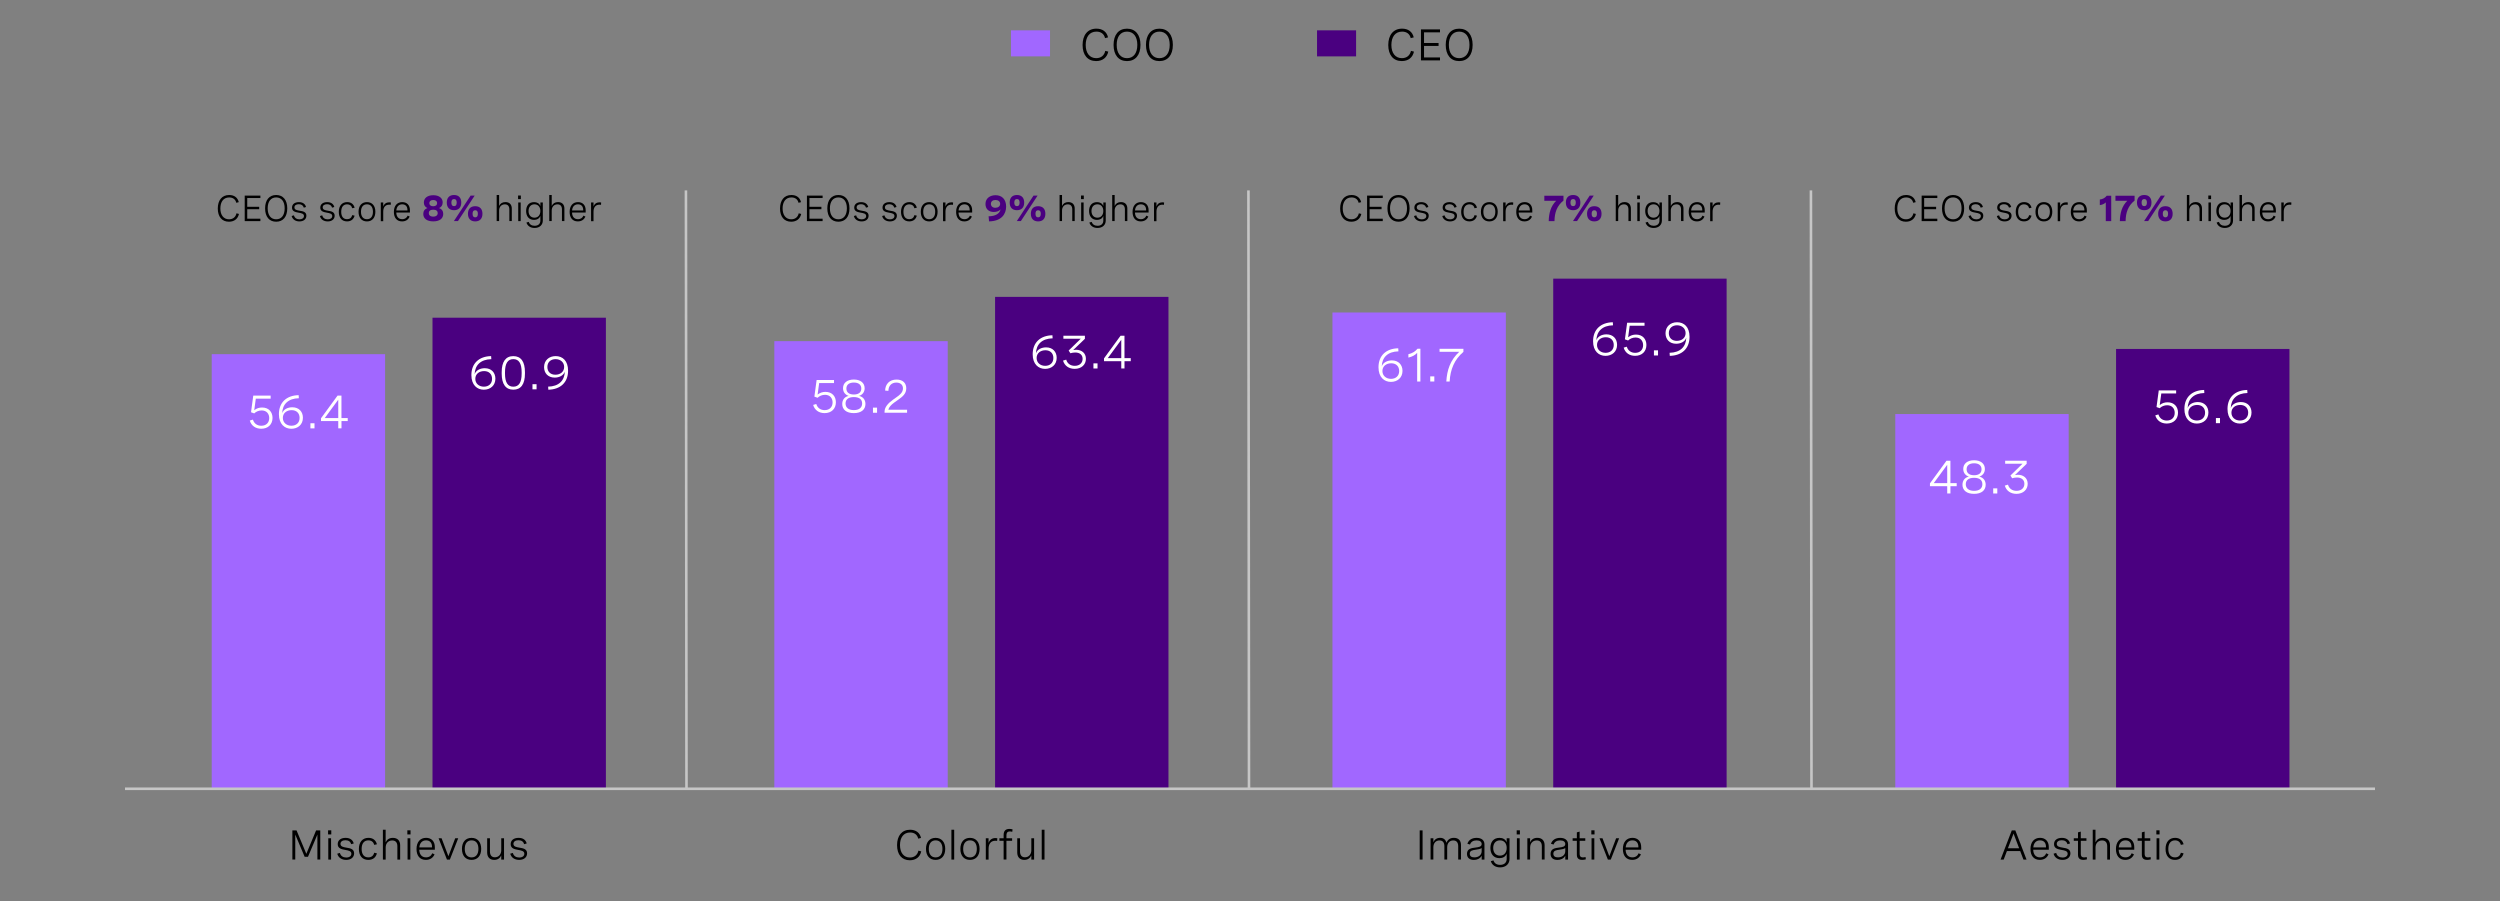 <?xml version="1.0" encoding="UTF-8"?>
<svg id="Capa_1" data-name="Capa 1" xmlns="http://www.w3.org/2000/svg" viewBox="0 0 960 346">
  <rect x="0" y="0" width="960" height="346" fill="#808080" stroke="none"/>
  <defs>
    <style>
      .cls-1, .cls-2 {
        fill: #a167ff;
      }

      .cls-3 {
        fill: #fff;
      }

      .cls-4, .cls-2 {
        fill-rule: evenodd;
      }

      .cls-4, .cls-5 {
        fill: #4a0080;
      }

      .cls-6 {
        fill: none;
        stroke: #c6c6c6;
        stroke-miterlimit: 10;
      }
    </style>
  </defs>
  <g>
    <g>
      <path d="m424.34,14.65c-.38-1.66-1.6-2.51-3.32-2.51-2.67,0-4.11,2.06-4.11,5.14s1.51,5.05,4.03,5.05c1.83,0,3.09-1,3.49-2.8l1.15.29c-.49,2.27-2.18,3.63-4.67,3.63-3.26,0-5.2-2.32-5.2-6.15s1.93-6.3,5.31-6.3c2.31,0,3.96,1.16,4.47,3.35l-1.15.29Z"/>
      <path d="m437.94,17.24c0,3.92-1.96,6.22-5.17,6.22s-5.16-2.31-5.16-6.22,1.95-6.23,5.16-6.23,5.17,2.31,5.17,6.23Zm-9.13,0c0,3.23,1.51,5.1,3.96,5.1s3.96-1.87,3.96-5.1-1.51-5.1-3.96-5.1-3.96,1.87-3.96,5.1Z"/>
      <path d="m450.38,17.24c0,3.92-1.96,6.22-5.17,6.22s-5.16-2.31-5.16-6.22,1.95-6.23,5.16-6.23,5.17,2.31,5.17,6.23Zm-9.13,0c0,3.23,1.51,5.1,3.96,5.1s3.96-1.87,3.96-5.1-1.51-5.1-3.96-5.1-3.96,1.87-3.96,5.1Z"/>
    </g>
    <g>
      <path d="m541.72,14.65c-.38-1.66-1.6-2.51-3.32-2.51-2.67,0-4.11,2.06-4.11,5.14s1.51,5.05,4.03,5.05c1.83,0,3.09-1,3.49-2.8l1.15.29c-.49,2.27-2.18,3.63-4.67,3.63-3.26,0-5.2-2.32-5.2-6.15s1.93-6.3,5.31-6.3c2.31,0,3.96,1.16,4.47,3.35l-1.15.29Z"/>
      <path d="m552.96,12.42h-6.13v4.09h5.58v1.13h-5.58v4.42h6.13v1.13h-7.31v-11.9h7.31v1.13Z"/>
      <path d="m565.49,17.24c0,3.92-1.96,6.22-5.17,6.22s-5.16-2.31-5.16-6.22,1.95-6.23,5.16-6.23,5.17,2.31,5.17,6.23Zm-9.13,0c0,3.23,1.51,5.1,3.96,5.1s3.96-1.87,3.96-5.1-1.51-5.1-3.96-5.1-3.96,1.87-3.96,5.1Z"/>
    </g>
    <polygon class="cls-4" points="505.74 11.65 520.74 11.65 520.74 21.65 505.74 21.65 505.74 11.65 505.74 11.65"/>
    <polygon class="cls-2" points="388.21 11.65 403.21 11.65 403.21 21.65 388.21 21.65 388.21 11.65 388.21 11.65"/>
  </g>
  <g>
    <path d="m121.38,318.87h1.6v11.2h-1.1v-9.6l-3.62,8.55h-1.27l-3.61-8.55v9.6h-1.11v-11.2h1.6l3.76,9,3.75-9Z"/>
    <path d="m127.21,318.84v1.58h-1.23v-1.58h1.23Zm-.08,3.05v8.19h-1.07v-8.19h1.07Z"/>
    <path d="m134.86,324.16c-.29-.98-1.02-1.51-2.21-1.51s-1.91.55-1.91,1.39c0,1.07,1.11,1.26,2.32,1.46,1.39.23,2.92.48,2.92,2.18,0,1.51-1.2,2.52-3.04,2.52-1.68,0-3.04-.84-3.43-2.38l1.01-.3c.3,1.23,1.28,1.77,2.44,1.77,1.22,0,1.96-.59,1.96-1.45,0-1.06-1.13-1.25-2.34-1.47-1.39-.25-2.9-.53-2.9-2.22,0-1.52,1.21-2.41,3.02-2.41s2.81.88,3.13,2.14l-.96.29Z"/>
    <path d="m143.69,324.43c-.28-1.11-1.06-1.73-2.24-1.73-1.55,0-2.58,1.07-2.58,3.28,0,2.07.9,3.25,2.55,3.25,1.21,0,1.98-.62,2.27-1.78l1.04.23c-.38,1.52-1.48,2.52-3.3,2.52-2.29,0-3.62-1.59-3.62-4.22s1.41-4.25,3.66-4.25c1.81,0,2.89.99,3.27,2.47l-1.04.23Z"/>
    <path d="m147.02,318.62h1.07v4.83c.49-1.08,1.39-1.71,2.77-1.71,1.82,0,2.8,1.1,2.8,2.84v5.5h-1.07v-5.11c0-1.41-.65-2.23-1.97-2.23-1.59,0-2.52,1.18-2.52,2.7v4.64h-1.07v-11.46Z"/>
    <path d="m157.65,318.84v1.58h-1.23v-1.58h1.23Zm-.08,3.05v8.19h-1.07v-8.19h1.07Z"/>
    <path d="m166.98,326.3h-5.98c.04,1.71.88,2.93,2.59,2.93,1.27,0,2.03-.66,2.4-1.57l.88.42c-.55,1.23-1.62,2.12-3.34,2.12-2.38,0-3.59-1.7-3.59-4.17,0-2.64,1.39-4.3,3.68-4.3,2.02,0,3.36,1.3,3.36,3.59v.98Zm-5.96-.91h4.88v-.16c0-1.71-.91-2.53-2.3-2.53-1.59,0-2.45,1.14-2.57,2.69Z"/>
    <path d="m174.8,321.89h1.16l-3.21,8.19h-1.12l-3.21-8.19h1.15l2.62,6.91,2.61-6.91Z"/>
    <path d="m184.78,325.97c0,2.64-1.42,4.23-3.7,4.23s-3.69-1.59-3.69-4.23,1.41-4.23,3.69-4.23,3.7,1.6,3.7,4.23Zm-6.31,0c0,2.1.98,3.27,2.62,3.27s2.62-1.16,2.62-3.27-.98-3.27-2.62-3.27-2.62,1.17-2.62,3.27Z"/>
    <path d="m193.55,330.08h-1.07v-1.59c-.49,1.08-1.39,1.71-2.7,1.71-1.72,0-2.71-1.09-2.71-2.84v-5.47h1.07v5.07c0,1.42.65,2.24,1.89,2.24,1.51,0,2.45-1.18,2.45-2.7v-4.61h1.07v8.19Z"/>
    <path d="m201.28,324.16c-.29-.98-1.02-1.51-2.21-1.51s-1.91.55-1.91,1.39c0,1.07,1.11,1.26,2.32,1.46,1.39.23,2.92.48,2.92,2.18,0,1.51-1.2,2.52-3.04,2.52-1.68,0-3.04-.84-3.43-2.38l1.01-.3c.3,1.23,1.28,1.77,2.44,1.77,1.22,0,1.96-.59,1.96-1.45,0-1.06-1.13-1.25-2.34-1.47-1.39-.25-2.9-.53-2.9-2.22,0-1.52,1.21-2.41,3.02-2.41s2.81.88,3.13,2.14l-.96.29Z"/>
  </g>
  <g>
    <path class="cls-1" d="m81.3,136h66.58v166.92h-66.58v-166.92h0Z"/>
    <path class="cls-5" d="m166.08,122h66.58v180.92h-66.58V122h0Z"/>
    <g>
      <path class="cls-3" d="m103.93,151.92v1.17h-5.7l-.6,4.43c.92-.75,1.97-1.04,3.02-1.04,2.56,0,4,1.73,4,4,0,2.46-1.69,4.16-4.34,4.16-2.17,0-3.83-1.17-4.39-3.15l1.2-.36c.44,1.49,1.63,2.36,3.22,2.36,1.89,0,3.04-1.21,3.04-2.95,0-1.6-.99-2.93-2.9-2.93-1.11,0-2.18.45-2.86,1.14l-1.23-.44.86-6.39h6.66Z"/>
      <path class="cls-3" d="m114.76,152.92c-4.07.09-6.29,2.27-6.41,5.78.51-1.56,2.2-2.31,3.89-2.31,2.57,0,4.08,1.72,4.08,4.03,0,2.61-1.93,4.23-4.46,4.23s-4.76-1.77-4.76-5.61c0-4.58,3.01-7.21,7.58-7.3l.08,1.19Zm.28,7.55c0-1.79-1.17-2.97-3.05-2.97s-3.38,1.1-3.38,2.98c0,1.78,1.4,3,3.29,3,1.8,0,3.14-1.09,3.14-3.01Z"/>
      <path class="cls-3" d="m120.77,162.53v1.97h-1.57v-1.97h1.57Z"/>
      <path class="cls-3" d="m131.13,160.53h2.4v1.17h-2.4v2.79h-1.24v-2.79h-6.63v-1.08l6.36-8.71h1.5v8.61Zm-1.24,0v-7.05l-5.18,7.05h5.18Z"/>
    </g>
    <g>
      <path class="cls-3" d="m188.67,137.92c-4.07.09-6.29,2.27-6.41,5.78.51-1.56,2.2-2.31,3.89-2.31,2.57,0,4.08,1.72,4.08,4.03,0,2.61-1.93,4.23-4.46,4.23s-4.76-1.77-4.76-5.61c0-4.58,3.01-7.21,7.58-7.3l.08,1.19Zm.28,7.55c0-1.79-1.17-2.97-3.05-2.97s-3.38,1.1-3.38,2.98c0,1.78,1.4,3,3.29,3,1.8,0,3.14-1.09,3.14-3.01Z"/>
      <path class="cls-3" d="m201.58,142.93v.53c0,4.05-1.53,6.18-4.46,6.18s-4.47-2.13-4.47-6.18v-.53c0-4.05,1.53-6.18,4.47-6.18s4.46,2.13,4.46,6.18Zm-7.66,0v.53c0,3.37,1.05,5.03,3.2,5.03s3.19-1.66,3.19-5.03v-.53c0-3.37-1.05-5.03-3.19-5.03s-3.2,1.66-3.2,5.03Z"/>
      <path class="cls-3" d="m206.04,147.53v1.97h-1.57v-1.97h1.57Z"/>
      <path class="cls-3" d="m210.48,148.47c4.07-.09,6.29-2.27,6.41-5.78-.51,1.56-2.2,2.31-3.89,2.31-2.57,0-4.08-1.72-4.08-4.03,0-2.61,1.93-4.23,4.45-4.23,2.68,0,4.77,1.81,4.77,5.61,0,4.58-3.02,7.21-7.58,7.3l-.08-1.19Zm-.29-7.55c0,1.79,1.18,2.97,3.06,2.97s3.38-1.1,3.38-2.98c0-1.77-1.39-3-3.29-3-1.8,0-3.15,1.09-3.15,3.01Z"/>
    </g>
  </g>
  <g>
    <path d="m352.59,322.04c-.36-1.56-1.51-2.36-3.12-2.36-2.52,0-3.87,1.94-3.87,4.84s1.42,4.76,3.79,4.76c1.73,0,2.91-.95,3.28-2.63l1.09.27c-.46,2.14-2.05,3.42-4.39,3.42-3.07,0-4.9-2.19-4.9-5.79s1.82-5.93,5-5.93c2.17,0,3.73,1.09,4.21,3.15l-1.09.27Z"/>
    <path d="m362.97,325.97c0,2.64-1.42,4.23-3.7,4.23s-3.69-1.59-3.69-4.23,1.41-4.23,3.69-4.23,3.7,1.6,3.7,4.23Zm-6.31,0c0,2.1.98,3.27,2.62,3.27s2.62-1.16,2.62-3.27-.98-3.27-2.62-3.27-2.62,1.17-2.62,3.27Z"/>
    <path d="m365.34,318.62h1.07v11.46h-1.07v-11.46Z"/>
    <path d="m376.17,325.97c0,2.64-1.42,4.23-3.7,4.23s-3.69-1.59-3.69-4.23,1.41-4.23,3.69-4.23,3.7,1.6,3.7,4.23Zm-6.31,0c0,2.1.98,3.27,2.62,3.27s2.62-1.16,2.62-3.27-.98-3.27-2.62-3.27-2.62,1.17-2.62,3.27Z"/>
    <path d="m378.54,321.89h1.07v1.81c.43-1.34,1.45-1.89,2.66-1.89.23,0,.46.02.7.07l-.06,1.02c-.24-.03-.46-.05-.7-.05-1.66,0-2.59,1.12-2.59,3.07v4.16h-1.07v-8.19Z"/>
    <path d="m385.39,330.08v-7.2h-1.62v-.98h1.62v-1.23c0-1.69.82-2.37,2.26-2.37.41,0,.79.06,1.18.19l-.13.94c-.3-.1-.59-.16-.89-.16-1.12,0-1.34.73-1.34,1.53v1.09h2.18v.98h-2.18v7.2h-1.07Z"/>
    <path d="m397.1,330.08h-1.07v-1.59c-.49,1.08-1.39,1.71-2.7,1.71-1.72,0-2.71-1.09-2.71-2.84v-5.47h1.07v5.07c0,1.42.65,2.24,1.89,2.24,1.51,0,2.45-1.18,2.45-2.7v-4.61h1.07v8.19Z"/>
    <path d="m400.02,318.62h1.07v11.46h-1.07v-11.46Z"/>
  </g>
  <g>
    <path d="m545.16,318.87h1.11v11.2h-1.11v-11.2Z"/>
    <path d="m549.35,321.89h1.07v1.52c.46-1.08,1.34-1.68,2.6-1.68s2.12.66,2.41,1.92c.47-1.21,1.4-1.92,2.86-1.92,1.77,0,2.73,1.04,2.73,2.78v5.56h-1.07v-5.09c0-1.47-.66-2.25-1.9-2.25-1.46,0-2.33,1.09-2.33,2.63v4.71h-1.08v-5.09c0-1.46-.62-2.25-1.88-2.25-1.47,0-2.35,1.09-2.35,2.63v4.71h-1.07v-8.19Z"/>
    <path d="m570.03,324.22v5.86h-1.06v-1.49c-.68,1.21-1.85,1.62-3.02,1.62-1.69,0-2.63-.88-2.63-2.34,0-2.02,1.8-2.23,3.33-2.42,1.3-.17,2.31-.33,2.31-1.35,0-.83-.66-1.39-1.97-1.39s-2.16.58-2.5,1.59l-1.02-.3c.46-1.39,1.68-2.26,3.54-2.26s3.02.9,3.02,2.48Zm-1.07,2.64v-1.2c-.54.37-1.4.51-2.26.63-1.21.17-2.31.31-2.31,1.54,0,.98.69,1.4,1.77,1.4,1.56,0,2.8-.88,2.8-2.38Z"/>
    <path d="m579.66,321.89v7.92c0,1.94-1.42,3.27-3.62,3.27-1.88,0-3.16-.98-3.57-2.39l1.02-.29c.32,1.08,1.21,1.71,2.55,1.71,1.59,0,2.53-.88,2.53-2.27v-2.06c-.5,1.25-1.52,1.75-2.78,1.75-2.3,0-3.48-1.66-3.48-3.91s1.16-3.88,3.48-3.88c1.22,0,2.25.45,2.77,1.72v-1.56h1.08Zm-6.27,3.73c0,1.77.98,2.94,2.59,2.94s2.59-1.17,2.59-2.94-.98-2.92-2.59-2.92-2.59,1.17-2.59,2.92Z"/>
    <path d="m583.64,318.84v1.58h-1.23v-1.58h1.23Zm-.08,3.05v8.19h-1.07v-8.19h1.07Z"/>
    <path d="m586.49,321.89h1.07v1.55c.49-1.08,1.39-1.71,2.77-1.71,1.82,0,2.8,1.1,2.8,2.84v5.5h-1.07v-5.11c0-1.41-.65-2.23-1.97-2.23-1.59,0-2.52,1.18-2.52,2.7v4.64h-1.07v-8.19Z"/>
    <path d="m602.13,324.22v5.86h-1.06v-1.49c-.68,1.21-1.85,1.62-3.02,1.62-1.69,0-2.63-.88-2.63-2.34,0-2.02,1.8-2.23,3.33-2.42,1.3-.17,2.31-.33,2.31-1.35,0-.83-.66-1.39-1.97-1.39s-2.16.58-2.5,1.59l-1.02-.3c.46-1.39,1.68-2.26,3.54-2.26s3.02.9,3.02,2.48Zm-1.07,2.64v-1.2c-.54.37-1.4.51-2.26.63-1.21.17-2.31.31-2.31,1.54,0,.98.69,1.4,1.77,1.4,1.56,0,2.8-.88,2.8-2.38Z"/>
    <path d="m608.75,321.89v.98h-2.16v5.03c0,.7.2,1.34,1.27,1.34.3,0,.64-.05.99-.15l.11.9c-.48.13-.98.21-1.44.21-2.01,0-2.01-1.51-2.01-2.07v-5.26h-1.62v-.98h1.62v-2.27l1.07-.28v2.55h2.16Z"/>
    <path d="m612.3,318.84v1.58h-1.23v-1.58h1.23Zm-.08,3.05v8.19h-1.07v-8.19h1.07Z"/>
    <path d="m620.59,321.89h1.16l-3.21,8.19h-1.12l-3.21-8.19h1.15l2.62,6.91,2.61-6.91Z"/>
    <path d="m630.22,326.3h-5.98c.04,1.71.88,2.93,2.59,2.93,1.27,0,2.03-.66,2.4-1.57l.88.42c-.55,1.23-1.62,2.12-3.34,2.12-2.38,0-3.59-1.7-3.59-4.17,0-2.64,1.39-4.3,3.68-4.3,2.02,0,3.36,1.3,3.36,3.59v.98Zm-5.96-.91h4.88v-.16c0-1.71-.91-2.53-2.3-2.53-1.59,0-2.45,1.14-2.57,2.69Z"/>
  </g>
  <g>
    <path d="m768.22,330.08l4.3-11.2h1.37l4.3,11.2h-1.19l-1.25-3.28h-5.09l-1.25,3.28h-1.19Zm2.83-4.34h4.3l-2.15-5.66-2.16,5.66Z"/>
    <path d="m786.74,326.3h-5.98c.04,1.71.88,2.93,2.59,2.93,1.27,0,2.03-.66,2.4-1.57l.88.42c-.55,1.23-1.62,2.12-3.34,2.12-2.38,0-3.59-1.7-3.59-4.17,0-2.64,1.39-4.3,3.68-4.3,2.02,0,3.36,1.3,3.36,3.59v.98Zm-5.96-.91h4.88v-.16c0-1.71-.91-2.53-2.3-2.53-1.59,0-2.45,1.14-2.57,2.69Z"/>
    <path d="m793.92,324.16c-.29-.98-1.02-1.51-2.21-1.51s-1.91.55-1.91,1.39c0,1.07,1.11,1.26,2.32,1.46,1.39.23,2.92.48,2.92,2.18,0,1.51-1.2,2.52-3.04,2.52-1.68,0-3.04-.84-3.43-2.38l1.01-.3c.3,1.23,1.28,1.77,2.44,1.77,1.22,0,1.96-.59,1.96-1.45,0-1.06-1.13-1.25-2.34-1.47-1.39-.25-2.9-.53-2.9-2.22,0-1.52,1.21-2.41,3.02-2.41s2.81.88,3.13,2.14l-.96.29Z"/>
    <path d="m801.19,321.89v.98h-2.16v5.03c0,.7.2,1.34,1.27,1.34.3,0,.64-.05.99-.15l.11.9c-.48.13-.98.21-1.44.21-2.01,0-2.01-1.51-2.01-2.07v-5.26h-1.62v-.98h1.62v-2.27l1.07-.28v2.55h2.16Z"/>
    <path d="m803.6,318.62h1.07v4.83c.49-1.08,1.39-1.71,2.77-1.71,1.82,0,2.8,1.1,2.8,2.84v5.5h-1.07v-5.11c0-1.41-.65-2.23-1.97-2.23-1.59,0-2.52,1.18-2.52,2.7v4.64h-1.07v-11.46Z"/>
    <path d="m819.56,326.3h-5.98c.04,1.71.88,2.93,2.59,2.93,1.27,0,2.03-.66,2.4-1.57l.88.42c-.55,1.23-1.62,2.12-3.34,2.12-2.38,0-3.59-1.7-3.59-4.17,0-2.64,1.39-4.3,3.68-4.3,2.02,0,3.36,1.3,3.36,3.59v.98Zm-5.96-.91h4.88v-.16c0-1.71-.91-2.53-2.3-2.53-1.59,0-2.45,1.14-2.57,2.69Z"/>
    <path d="m825.71,321.89v.98h-2.16v5.03c0,.7.2,1.34,1.27,1.34.3,0,.64-.05.99-.15l.11.9c-.48.13-.98.21-1.44.21-2.01,0-2.01-1.51-2.01-2.07v-5.26h-1.62v-.98h1.62v-2.27l1.07-.28v2.55h2.16Z"/>
    <path d="m829.27,318.84v1.58h-1.23v-1.58h1.23Zm-.08,3.05v8.19h-1.07v-8.19h1.07Z"/>
    <path d="m837.45,324.43c-.28-1.11-1.06-1.73-2.24-1.73-1.55,0-2.58,1.07-2.58,3.28,0,2.07.9,3.25,2.55,3.25,1.21,0,1.98-.62,2.27-1.78l1.04.23c-.38,1.52-1.48,2.52-3.3,2.52-2.29,0-3.62-1.59-3.62-4.22s1.41-4.25,3.66-4.25c1.81,0,2.89.99,3.27,2.47l-1.04.23Z"/>
  </g>
  <g>
    <path class="cls-1" d="m297.34,131h66.58v171.92h-66.58v-171.92h0Z"/>
    <path class="cls-5" d="m382.11,114h66.58v188.92h-66.58V114h0Z"/>
    <g>
      <path class="cls-3" d="m320.26,145.92v1.17h-5.7l-.6,4.43c.93-.75,1.98-1.04,3.02-1.04,2.56,0,4,1.73,4,4,0,2.46-1.69,4.16-4.34,4.16-2.17,0-3.83-1.17-4.39-3.15l1.2-.36c.44,1.49,1.63,2.36,3.22,2.36,1.89,0,3.04-1.21,3.04-2.95,0-1.6-.99-2.93-2.9-2.93-1.11,0-2.18.45-2.86,1.14l-1.23-.44.86-6.39h6.66Z"/>
      <path class="cls-3" d="m332.03,149.06c0,1.31-.67,2.47-2.14,2.97,1.7.37,2.44,1.67,2.44,3.11,0,2.12-1.58,3.5-4.45,3.5s-4.46-1.36-4.46-3.49c0-1.45.74-2.75,2.44-3.12-1.47-.5-2.14-1.66-2.14-2.96,0-2.01,1.57-3.33,4.15-3.33s4.15,1.32,4.15,3.32Zm-7.34,5.88c0,1.59,1.17,2.54,3.19,2.54s3.18-.95,3.18-2.54-1.1-2.46-3.18-2.46-3.19.89-3.19,2.46Zm.32-5.74c0,1.44,1.01,2.29,2.87,2.29s2.86-.85,2.86-2.29-1.04-2.3-2.86-2.3-2.87.85-2.87,2.3Z"/>
      <path class="cls-3" d="m336.79,156.53v1.97h-1.57v-1.97h1.57Z"/>
      <path class="cls-3" d="m348.32,158.5h-8.65v-.44c0-1.59,1.25-3.15,3.1-4.47l1.64-1.17c.96-.68,2.33-1.67,2.33-3.27,0-1.33-.94-2.24-2.54-2.24-1.81,0-3.01,1.17-3.06,3.18l-1.25-.11c.06-2.46,1.63-4.23,4.4-4.23,2.45,0,3.72,1.4,3.72,3.36,0,2.14-1.51,3.24-2.9,4.24l-1.78,1.27c-1.14.82-1.99,1.78-2.21,2.71h7.2v1.17Z"/>
    </g>
    <g>
      <path class="cls-3" d="m404.21,129.92c-4.07.09-6.29,2.27-6.41,5.78.51-1.56,2.2-2.31,3.89-2.31,2.57,0,4.08,1.72,4.08,4.03,0,2.61-1.93,4.23-4.46,4.23s-4.76-1.77-4.76-5.61c0-4.58,3.01-7.21,7.58-7.3l.08,1.19Zm.28,7.55c0-1.79-1.17-2.97-3.05-2.97s-3.38,1.1-3.38,2.98c0,1.78,1.4,3,3.29,3,1.8,0,3.14-1.09,3.14-3.01Z"/>
      <path class="cls-3" d="m408.34,128.92h8.26v1.18l-4.49,4.31c.36-.06.72-.1,1.09-.1,2.16,0,3.79,1.28,3.79,3.48s-1.69,3.85-4.31,3.85c-2.23,0-3.91-1.18-4.48-3.17l1.23-.37c.38,1.45,1.59,2.38,3.27,2.38,1.8,0,3.02-1.07,3.02-2.68,0-1.51-1.08-2.44-2.83-2.44-.67,0-1.37.13-1.86.29l-.67-1.04,4.64-4.53h-6.66v-1.17Z"/>
      <path class="cls-3" d="m421.45,139.53v1.97h-1.57v-1.97h1.57Z"/>
      <path class="cls-3" d="m431.81,137.53h2.4v1.17h-2.4v2.79h-1.24v-2.79h-6.63v-1.08l6.36-8.71h1.5v8.61Zm-1.24,0v-7.05l-5.18,7.05h5.18Z"/>
    </g>
  </g>
  <g>
    <path class="cls-1" d="m511.66,120h66.58v182.92h-66.58V120h0Z"/>
    <path class="cls-5" d="m596.44,107h66.58v195.92h-66.58V107h0Z"/>
    <g>
      <path class="cls-3" d="m537,134.92c-4.07.09-6.29,2.27-6.41,5.78.51-1.56,2.2-2.31,3.89-2.31,2.57,0,4.08,1.72,4.08,4.03,0,2.61-1.93,4.23-4.46,4.23s-4.76-1.77-4.76-5.61c0-4.58,3.01-7.21,7.58-7.3l.08,1.19Zm.28,7.55c0-1.79-1.17-2.97-3.05-2.97s-3.38,1.1-3.38,2.98c0,1.78,1.4,3,3.29,3,1.8,0,3.14-1.09,3.14-3.01Z"/>
      <path class="cls-3" d="m545.43,133.92v12.58h-1.24v-11c-.8.89-1.93,1.49-3.37,1.81v-1.3c1.43-.31,2.61-1.02,3.5-2.09h1.1Z"/>
      <path class="cls-3" d="m550.78,144.53v1.97h-1.57v-1.97h1.57Z"/>
      <path class="cls-3" d="m552.8,133.93h9.15v1.19c-3.45,2.94-5.04,6.73-5.28,11.38h-1.28c.24-4.37,1.52-8.24,4.95-11.4h-7.55v-1.17Z"/>
    </g>
    <g>
      <path class="cls-3" d="m619.4,124.92c-4.07.09-6.29,2.27-6.41,5.78.51-1.56,2.2-2.31,3.89-2.31,2.57,0,4.08,1.72,4.08,4.03,0,2.61-1.93,4.23-4.46,4.23s-4.76-1.77-4.76-5.61c0-4.58,3.01-7.21,7.58-7.3l.08,1.19Zm.28,7.55c0-1.79-1.17-2.97-3.05-2.97s-3.38,1.1-3.38,2.98c0,1.78,1.4,3,3.29,3,1.8,0,3.14-1.09,3.14-3.01Z"/>
      <path class="cls-3" d="m631.5,123.92v1.17h-5.7l-.6,4.43c.93-.75,1.98-1.04,3.02-1.04,2.56,0,4,1.73,4,4,0,2.46-1.69,4.16-4.34,4.16-2.17,0-3.83-1.17-4.39-3.15l1.2-.36c.44,1.49,1.63,2.36,3.22,2.36,1.89,0,3.04-1.21,3.04-2.95,0-1.6-.99-2.93-2.9-2.93-1.11,0-2.18.45-2.86,1.14l-1.23-.44.86-6.39h6.66Z"/>
      <path class="cls-3" d="m636.68,134.53v1.97h-1.57v-1.97h1.57Z"/>
      <path class="cls-3" d="m641.12,135.47c4.07-.09,6.29-2.27,6.41-5.78-.51,1.56-2.2,2.31-3.89,2.31-2.57,0-4.08-1.72-4.08-4.03,0-2.61,1.93-4.23,4.45-4.23,2.68,0,4.77,1.81,4.77,5.61,0,4.58-3.02,7.21-7.58,7.3l-.08-1.19Zm-.29-7.55c0,1.79,1.18,2.97,3.06,2.97s3.38-1.1,3.38-2.98c0-1.77-1.39-3-3.29-3-1.8,0-3.15,1.09-3.15,3.01Z"/>
    </g>
  </g>
  <g>
    <path class="cls-1" d="m727.79,159h66.58v143.92h-66.58v-143.92h0Z"/>
    <path class="cls-5" d="m812.57,134h66.58v168.92h-66.58v-168.92h0Z"/>
    <g>
      <path class="cls-3" d="m748.97,185.53h2.4v1.17h-2.4v2.79h-1.24v-2.79h-6.63v-1.08l6.36-8.71h1.5v8.61Zm-1.24,0v-7.05l-5.18,7.05h5.18Z"/>
      <path class="cls-3" d="m762.2,180.06c0,1.31-.67,2.47-2.14,2.97,1.7.37,2.44,1.67,2.44,3.11,0,2.12-1.58,3.5-4.45,3.5s-4.46-1.36-4.46-3.49c0-1.45.74-2.75,2.44-3.12-1.47-.5-2.14-1.66-2.14-2.96,0-2.01,1.57-3.33,4.15-3.33s4.15,1.32,4.15,3.32Zm-7.34,5.88c0,1.59,1.17,2.54,3.19,2.54s3.18-.95,3.18-2.54-1.1-2.46-3.18-2.46-3.19.89-3.19,2.46Zm.32-5.74c0,1.44,1.01,2.29,2.87,2.29s2.86-.85,2.86-2.29-1.04-2.3-2.86-2.3-2.87.85-2.87,2.3Z"/>
      <path class="cls-3" d="m766.96,187.53v1.97h-1.57v-1.97h1.57Z"/>
      <path class="cls-3" d="m769.98,176.92h8.26v1.18l-4.49,4.31c.36-.06.72-.1,1.09-.1,2.16,0,3.79,1.28,3.79,3.48s-1.69,3.85-4.31,3.85c-2.23,0-3.91-1.18-4.48-3.17l1.23-.37c.38,1.45,1.59,2.38,3.27,2.38,1.8,0,3.02-1.07,3.02-2.68,0-1.51-1.08-2.44-2.83-2.44-.67,0-1.37.13-1.86.29l-.67-1.04,4.64-4.53h-6.66v-1.17Z"/>
    </g>
    <g>
      <path class="cls-3" d="m835.64,149.92v1.17h-5.7l-.6,4.43c.93-.75,1.98-1.04,3.02-1.04,2.56,0,4,1.73,4,4,0,2.46-1.69,4.16-4.34,4.16-2.17,0-3.83-1.17-4.39-3.15l1.2-.36c.44,1.49,1.63,2.36,3.22,2.36,1.89,0,3.04-1.21,3.04-2.95,0-1.6-.99-2.93-2.9-2.93-1.11,0-2.18.45-2.86,1.14l-1.23-.44.86-6.39h6.66Z"/>
      <path class="cls-3" d="m846.47,150.92c-4.07.09-6.29,2.27-6.41,5.78.51-1.56,2.2-2.31,3.89-2.31,2.57,0,4.08,1.72,4.08,4.03,0,2.61-1.93,4.23-4.46,4.23s-4.76-1.77-4.76-5.61c0-4.58,3.01-7.21,7.58-7.3l.08,1.19Zm.28,7.55c0-1.79-1.17-2.97-3.05-2.97s-3.38,1.1-3.38,2.98c0,1.78,1.4,3,3.29,3,1.8,0,3.14-1.09,3.14-3.01Z"/>
      <path class="cls-3" d="m852.48,160.53v1.97h-1.57v-1.97h1.57Z"/>
      <path class="cls-3" d="m863.02,150.92c-4.07.09-6.29,2.27-6.41,5.78.51-1.56,2.2-2.31,3.89-2.31,2.57,0,4.08,1.72,4.08,4.03,0,2.61-1.93,4.23-4.46,4.23s-4.76-1.77-4.76-5.61c0-4.58,3.01-7.21,7.58-7.3l.08,1.19Zm.28,7.55c0-1.79-1.17-2.97-3.05-2.97s-3.38,1.1-3.38,2.98c0,1.78,1.4,3,3.29,3,1.8,0,3.14-1.09,3.14-3.01Z"/>
    </g>
  </g>
  <g>
    <path d="m90.73,77.88c-.31-1.37-1.32-2.06-2.73-2.06-2.2,0-3.38,1.7-3.38,4.23s1.24,4.16,3.32,4.16c1.51,0,2.54-.83,2.87-2.3l.95.24c-.4,1.87-1.8,2.99-3.84,2.99-2.69,0-4.29-1.91-4.29-5.07s1.59-5.19,4.38-5.19c1.9,0,3.26.96,3.68,2.75l-.95.24Z"/>
    <path d="m99.99,76.04h-5.05v3.37h4.59v.93h-4.59v3.64h5.05v.93h-6.02v-9.8h6.02v.93Z"/>
    <path d="m110.31,80.01c0,3.23-1.61,5.13-4.26,5.13s-4.25-1.9-4.25-5.13,1.61-5.13,4.25-5.13,4.26,1.9,4.26,5.13Zm-7.52,0c0,2.66,1.24,4.2,3.26,4.2s3.26-1.54,3.26-4.2-1.24-4.2-3.26-4.2-3.26,1.54-3.26,4.2Z"/>
    <path d="m116.66,79.74c-.25-.85-.89-1.32-1.93-1.32s-1.67.48-1.67,1.22c0,.94.97,1.1,2.03,1.28,1.22.2,2.56.42,2.56,1.91,0,1.32-1.05,2.2-2.66,2.2-1.47,0-2.66-.74-3-2.08l.88-.26c.27,1.07,1.12,1.54,2.13,1.54,1.07,0,1.72-.52,1.72-1.27,0-.93-.99-1.09-2.05-1.29-1.22-.22-2.54-.46-2.54-1.94,0-1.33,1.06-2.11,2.64-2.11s2.46.77,2.74,1.87l-.84.25Z"/>
    <path d="m127.52,79.74c-.25-.85-.89-1.32-1.93-1.32s-1.67.48-1.67,1.22c0,.94.97,1.1,2.03,1.28,1.22.2,2.56.42,2.56,1.91,0,1.32-1.05,2.2-2.66,2.2-1.47,0-2.66-.74-3-2.08l.88-.26c.27,1.07,1.12,1.54,2.13,1.54,1.07,0,1.72-.52,1.72-1.27,0-.93-.99-1.09-2.05-1.29-1.22-.22-2.54-.46-2.54-1.94,0-1.33,1.06-2.11,2.64-2.11s2.46.77,2.74,1.87l-.84.25Z"/>
    <path d="m135.25,79.97c-.25-.97-.93-1.51-1.96-1.51-1.35,0-2.26.94-2.26,2.87,0,1.81.79,2.84,2.24,2.84,1.06,0,1.74-.55,1.98-1.56l.91.2c-.33,1.33-1.3,2.21-2.89,2.21-2,0-3.17-1.39-3.17-3.69s1.24-3.72,3.21-3.72c1.59,0,2.53.87,2.86,2.16l-.91.2Z"/>
    <path d="m144.14,81.32c0,2.31-1.24,3.71-3.23,3.71s-3.23-1.39-3.23-3.71,1.24-3.71,3.23-3.71,3.23,1.4,3.23,3.71Zm-5.52,0c0,1.84.86,2.86,2.29,2.86s2.3-1.02,2.3-2.86-.86-2.86-2.3-2.86-2.29,1.03-2.29,2.86Z"/>
    <path d="m146.22,77.75h.94v1.59c.38-1.17,1.27-1.65,2.32-1.65.2,0,.4.02.61.06l-.05.9c-.21-.03-.4-.05-.61-.05-1.46,0-2.27.98-2.27,2.69v3.64h-.94v-7.16Z"/>
    <path d="m157.41,81.61h-5.23c.03,1.5.77,2.56,2.27,2.56,1.11,0,1.78-.58,2.1-1.37l.77.37c-.48,1.08-1.42,1.85-2.93,1.85-2.08,0-3.14-1.48-3.14-3.65,0-2.31,1.22-3.76,3.22-3.76,1.76,0,2.94,1.13,2.94,3.14v.86Zm-5.22-.8h4.27v-.14c0-1.5-.8-2.21-2.02-2.21-1.39,0-2.14,1-2.25,2.35Z"/>
    <path class="cls-5" d="m169.98,77.77c0,.93-.42,1.74-1.39,2.14,1.13.35,1.61,1.22,1.61,2.24,0,1.77-1.4,2.86-3.83,2.86s-3.83-1.09-3.83-2.86c0-1.03.48-1.89,1.61-2.24-.97-.4-1.39-1.21-1.39-2.14,0-1.7,1.37-2.81,3.62-2.81s3.62,1.11,3.62,2.81Zm-5.33,4.06c0,.77.56,1.35,1.71,1.35s1.72-.58,1.72-1.35-.53-1.31-1.72-1.31-1.71.56-1.71,1.31Zm.21-3.83c0,.68.48,1.2,1.5,1.2s1.5-.53,1.5-1.2-.49-1.2-1.5-1.2-1.5.52-1.5,1.2Z"/>
    <path class="cls-5" d="m177.13,77.79c0,1.78-.94,2.93-2.78,2.93s-2.79-1.15-2.79-2.93.94-2.91,2.79-2.91,2.78,1.14,2.78,2.91Zm-3.8,0c0,.91.31,1.37,1.02,1.37s1.02-.46,1.02-1.37-.32-1.35-1.02-1.35-1.02.45-1.02,1.35Zm8.95-2.69l-6.43,9.8h-1.56l6.43-9.8h1.56Zm2.98,6.99c0,1.78-.94,2.93-2.78,2.93s-2.79-1.15-2.79-2.93.94-2.91,2.79-2.91,2.78,1.14,2.78,2.91Zm-3.79,0c0,.91.31,1.37,1.01,1.37s1.02-.46,1.02-1.37-.32-1.35-1.02-1.35-1.01.45-1.01,1.35Z"/>
    <path d="m190.72,74.88h.94v4.22c.43-.94,1.22-1.5,2.42-1.5,1.59,0,2.45.96,2.45,2.49v4.81h-.94v-4.47c0-1.24-.57-1.96-1.72-1.96-1.39,0-2.21,1.03-2.21,2.37v4.06h-.94v-10.03Z"/>
    <path d="m200.01,75.08v1.38h-1.07v-1.38h1.07Zm-.07,2.67v7.16h-.94v-7.16h.94Z"/>
    <path d="m208.44,77.75v6.93c0,1.7-1.24,2.86-3.17,2.86-1.64,0-2.76-.85-3.12-2.09l.9-.25c.28.94,1.06,1.5,2.24,1.5,1.39,0,2.21-.77,2.21-1.99v-1.8c-.44,1.09-1.33,1.53-2.43,1.53-2.01,0-3.04-1.46-3.04-3.42s1.01-3.4,3.05-3.4c1.07,0,1.97.4,2.43,1.5v-1.37h.94Zm-5.48,3.27c0,1.54.86,2.57,2.27,2.57s2.27-1.03,2.27-2.57-.85-2.56-2.27-2.56-2.27,1.03-2.27,2.56Z"/>
    <path d="m210.92,74.88h.94v4.22c.43-.94,1.22-1.5,2.42-1.5,1.59,0,2.45.96,2.45,2.49v4.81h-.94v-4.47c0-1.24-.57-1.96-1.72-1.96-1.39,0-2.21,1.03-2.21,2.37v4.06h-.94v-10.03Z"/>
    <path d="m224.9,81.61h-5.23c.03,1.5.77,2.56,2.27,2.56,1.11,0,1.78-.58,2.1-1.37l.77.37c-.48,1.08-1.42,1.85-2.93,1.85-2.08,0-3.14-1.48-3.14-3.65,0-2.31,1.22-3.76,3.22-3.76,1.76,0,2.94,1.13,2.94,3.14v.86Zm-5.22-.8h4.27v-.14c0-1.5-.8-2.21-2.02-2.21-1.39,0-2.14,1-2.25,2.35Z"/>
    <path d="m226.97,77.75h.94v1.59c.38-1.17,1.27-1.65,2.32-1.65.2,0,.4.02.61.06l-.05.9c-.21-.03-.4-.05-.61-.05-1.46,0-2.27.98-2.27,2.69v3.64h-.94v-7.16Z"/>
  </g>
  <g>
    <path d="m306.63,77.88c-.31-1.37-1.32-2.06-2.73-2.06-2.2,0-3.38,1.7-3.38,4.23s1.24,4.16,3.32,4.16c1.51,0,2.54-.83,2.87-2.3l.95.24c-.4,1.87-1.8,2.99-3.84,2.99-2.69,0-4.29-1.91-4.29-5.07s1.59-5.19,4.38-5.19c1.9,0,3.26.96,3.68,2.75l-.95.24Z"/>
    <path d="m315.88,76.04h-5.05v3.37h4.59v.93h-4.59v3.64h5.05v.93h-6.02v-9.8h6.02v.93Z"/>
    <path d="m326.2,80.01c0,3.23-1.61,5.13-4.26,5.13s-4.25-1.9-4.25-5.13,1.61-5.13,4.25-5.13,4.26,1.9,4.26,5.13Zm-7.52,0c0,2.66,1.24,4.2,3.26,4.2s3.26-1.54,3.26-4.2-1.24-4.2-3.26-4.2-3.26,1.54-3.26,4.2Z"/>
    <path d="m332.55,79.74c-.25-.85-.89-1.32-1.93-1.32s-1.67.48-1.67,1.22c0,.94.97,1.1,2.03,1.28,1.22.2,2.56.42,2.56,1.91,0,1.32-1.05,2.2-2.66,2.2-1.47,0-2.66-.74-3-2.08l.88-.26c.27,1.07,1.12,1.54,2.13,1.54,1.07,0,1.72-.52,1.72-1.27,0-.93-.99-1.09-2.05-1.29-1.22-.22-2.54-.46-2.54-1.94,0-1.33,1.06-2.11,2.64-2.11s2.46.77,2.74,1.87l-.84.25Z"/>
    <path d="m343.41,79.74c-.25-.85-.89-1.32-1.93-1.32s-1.67.48-1.67,1.22c0,.94.97,1.1,2.03,1.28,1.22.2,2.56.42,2.56,1.91,0,1.32-1.05,2.2-2.66,2.2-1.47,0-2.66-.74-3-2.08l.88-.26c.27,1.07,1.12,1.54,2.13,1.54,1.07,0,1.72-.52,1.72-1.27,0-.93-.99-1.09-2.05-1.29-1.22-.22-2.54-.46-2.54-1.94,0-1.33,1.06-2.11,2.64-2.11s2.46.77,2.74,1.87l-.84.25Z"/>
    <path d="m351.14,79.97c-.25-.97-.93-1.51-1.96-1.51-1.35,0-2.26.94-2.26,2.87,0,1.81.79,2.84,2.24,2.84,1.06,0,1.74-.55,1.98-1.56l.91.2c-.33,1.33-1.3,2.21-2.89,2.21-2,0-3.17-1.39-3.17-3.69s1.24-3.72,3.21-3.72c1.59,0,2.53.87,2.86,2.16l-.91.2Z"/>
    <path d="m360.04,81.32c0,2.31-1.24,3.71-3.23,3.71s-3.23-1.39-3.23-3.71,1.24-3.71,3.23-3.71,3.23,1.4,3.23,3.71Zm-5.52,0c0,1.84.86,2.86,2.29,2.86s2.3-1.02,2.3-2.86-.86-2.86-2.3-2.86-2.29,1.03-2.29,2.86Z"/>
    <path d="m362.12,77.75h.94v1.59c.38-1.17,1.27-1.65,2.32-1.65.2,0,.4.02.61.06l-.05.9c-.21-.03-.4-.05-.61-.05-1.46,0-2.27.98-2.27,2.69v3.64h-.94v-7.16Z"/>
    <path d="m373.31,81.61h-5.23c.03,1.5.77,2.56,2.27,2.56,1.11,0,1.78-.58,2.1-1.37l.77.37c-.48,1.08-1.42,1.85-2.93,1.85-2.08,0-3.14-1.48-3.14-3.65,0-2.31,1.22-3.76,3.22-3.76,1.76,0,2.94,1.13,2.94,3.14v.86Zm-5.22-.8h4.27v-.14c0-1.5-.8-2.21-2.02-2.21-1.39,0-2.14,1-2.25,2.35Z"/>
    <path class="cls-5" d="m379.62,83.06c2.72-.02,4.24-1.08,4.6-2.65-.51.62-1.48.99-2.6.99-2.01,0-3.2-1.22-3.2-3.06,0-2.28,1.85-3.38,3.88-3.38,2.4,0,4.05,1.54,4.05,4.38s-1.76,5.6-6.56,5.67l-.17-1.96Zm.89-4.77c0,.88.64,1.5,1.7,1.5s1.85-.59,1.85-1.5-.72-1.49-1.8-1.49-1.75.56-1.75,1.49Z"/>
    <path class="cls-5" d="m393.29,77.79c0,1.78-.94,2.93-2.78,2.93s-2.79-1.15-2.79-2.93.94-2.91,2.79-2.91,2.78,1.14,2.78,2.91Zm-3.8,0c0,.91.31,1.37,1.02,1.37s1.02-.46,1.02-1.37-.32-1.35-1.02-1.35-1.02.45-1.02,1.35Zm8.95-2.69l-6.43,9.8h-1.56l6.43-9.8h1.56Zm2.98,6.99c0,1.78-.94,2.93-2.78,2.93s-2.79-1.15-2.79-2.93.94-2.91,2.79-2.91,2.78,1.14,2.78,2.91Zm-3.79,0c0,.91.31,1.37,1.01,1.37s1.02-.46,1.02-1.37-.32-1.35-1.02-1.35-1.01.45-1.01,1.35Z"/>
    <path d="m406.88,74.88h.94v4.22c.43-.94,1.22-1.5,2.42-1.5,1.59,0,2.45.96,2.45,2.49v4.81h-.94v-4.47c0-1.24-.57-1.96-1.72-1.96-1.39,0-2.21,1.03-2.21,2.37v4.06h-.94v-10.03Z"/>
    <path d="m416.18,75.08v1.38h-1.07v-1.38h1.07Zm-.07,2.67v7.16h-.94v-7.16h.94Z"/>
    <path d="m424.61,77.75v6.93c0,1.7-1.24,2.86-3.17,2.86-1.64,0-2.76-.85-3.12-2.09l.9-.25c.28.94,1.06,1.5,2.24,1.5,1.39,0,2.21-.77,2.21-1.99v-1.8c-.44,1.09-1.33,1.53-2.43,1.53-2.01,0-3.04-1.46-3.04-3.42s1.01-3.4,3.05-3.4c1.07,0,1.97.4,2.43,1.5v-1.37h.94Zm-5.48,3.27c0,1.54.86,2.57,2.27,2.57s2.27-1.03,2.27-2.57-.85-2.56-2.27-2.56-2.27,1.03-2.27,2.56Z"/>
    <path d="m427.09,74.88h.94v4.22c.43-.94,1.22-1.5,2.42-1.5,1.59,0,2.45.96,2.45,2.49v4.81h-.94v-4.47c0-1.24-.57-1.96-1.72-1.96-1.39,0-2.21,1.03-2.21,2.37v4.06h-.94v-10.03Z"/>
    <path d="m441.06,81.61h-5.23c.03,1.5.77,2.56,2.27,2.56,1.11,0,1.78-.58,2.1-1.37l.77.37c-.48,1.08-1.42,1.85-2.93,1.85-2.08,0-3.14-1.48-3.14-3.65,0-2.31,1.22-3.76,3.22-3.76,1.76,0,2.94,1.13,2.94,3.14v.86Zm-5.22-.8h4.27v-.14c0-1.5-.8-2.21-2.02-2.21-1.39,0-2.14,1-2.25,2.35Z"/>
    <path d="m443.14,77.75h.94v1.59c.38-1.17,1.27-1.65,2.32-1.65.2,0,.4.02.61.06l-.05.9c-.21-.03-.4-.05-.61-.05-1.46,0-2.27.98-2.27,2.69v3.64h-.94v-7.16Z"/>
  </g>
  <g>
    <path d="m521.72,77.88c-.31-1.37-1.32-2.06-2.73-2.06-2.2,0-3.38,1.7-3.38,4.23s1.24,4.16,3.32,4.16c1.51,0,2.54-.83,2.87-2.3l.95.24c-.4,1.87-1.8,2.99-3.84,2.99-2.69,0-4.29-1.91-4.29-5.07s1.59-5.19,4.38-5.19c1.9,0,3.26.96,3.68,2.75l-.95.24Z"/>
    <path d="m530.98,76.04h-5.05v3.37h4.59v.93h-4.59v3.64h5.05v.93h-6.02v-9.8h6.02v.93Z"/>
    <path d="m541.29,80.01c0,3.23-1.61,5.13-4.26,5.13s-4.25-1.9-4.25-5.13,1.61-5.13,4.25-5.13,4.26,1.9,4.26,5.13Zm-7.52,0c0,2.66,1.24,4.2,3.26,4.2s3.26-1.54,3.26-4.2-1.24-4.2-3.26-4.2-3.26,1.54-3.26,4.2Z"/>
    <path d="m547.64,79.74c-.25-.85-.89-1.32-1.93-1.32s-1.67.48-1.67,1.22c0,.94.97,1.1,2.03,1.28,1.22.2,2.56.42,2.56,1.91,0,1.32-1.05,2.2-2.66,2.2-1.47,0-2.66-.74-3-2.08l.88-.26c.27,1.07,1.12,1.54,2.13,1.54,1.07,0,1.72-.52,1.72-1.27,0-.93-.99-1.09-2.05-1.29-1.22-.22-2.54-.46-2.54-1.94,0-1.33,1.06-2.11,2.64-2.11s2.46.77,2.74,1.87l-.84.25Z"/>
    <path d="m558.5,79.74c-.25-.85-.89-1.32-1.93-1.32s-1.67.48-1.67,1.22c0,.94.97,1.1,2.03,1.28,1.22.2,2.56.42,2.56,1.91,0,1.32-1.05,2.2-2.66,2.2-1.47,0-2.66-.74-3-2.08l.88-.26c.27,1.07,1.12,1.54,2.13,1.54,1.07,0,1.72-.52,1.72-1.27,0-.93-.99-1.09-2.05-1.29-1.22-.22-2.54-.46-2.54-1.94,0-1.33,1.06-2.11,2.64-2.11s2.46.77,2.74,1.87l-.84.25Z"/>
    <path d="m566.24,79.97c-.25-.97-.93-1.51-1.96-1.51-1.35,0-2.26.94-2.26,2.87,0,1.81.79,2.84,2.24,2.84,1.06,0,1.74-.55,1.98-1.56l.91.2c-.33,1.33-1.3,2.21-2.89,2.21-2,0-3.17-1.39-3.17-3.69s1.24-3.72,3.21-3.72c1.59,0,2.53.87,2.86,2.16l-.91.2Z"/>
    <path d="m575.13,81.32c0,2.31-1.24,3.71-3.23,3.71s-3.23-1.39-3.23-3.71,1.24-3.71,3.23-3.71,3.23,1.4,3.23,3.71Zm-5.52,0c0,1.84.86,2.86,2.29,2.86s2.3-1.02,2.3-2.86-.86-2.86-2.3-2.86-2.29,1.03-2.29,2.86Z"/>
    <path d="m577.21,77.75h.94v1.59c.38-1.17,1.27-1.65,2.32-1.65.2,0,.4.02.61.06l-.05.9c-.21-.03-.4-.05-.61-.05-1.46,0-2.27.98-2.27,2.69v3.64h-.94v-7.16Z"/>
    <path d="m588.4,81.61h-5.23c.03,1.5.77,2.56,2.27,2.56,1.11,0,1.78-.58,2.1-1.37l.77.37c-.48,1.08-1.42,1.85-2.93,1.85-2.08,0-3.14-1.48-3.14-3.65,0-2.31,1.22-3.76,3.22-3.76,1.76,0,2.94,1.13,2.94,3.14v.86Zm-5.22-.8h4.27v-.14c0-1.5-.8-2.21-2.02-2.21-1.39,0-2.14,1-2.25,2.35Z"/>
    <path class="cls-5" d="m593.01,75.16h7.36v1.86c-2.45,1.98-3.4,4.49-3.45,7.89h-2.21c.05-3.01.8-5.83,2.87-7.81h-4.56v-1.93Z"/>
    <path class="cls-5" d="m606.86,77.79c0,1.78-.94,2.93-2.78,2.93s-2.79-1.15-2.79-2.93.94-2.91,2.79-2.91,2.78,1.14,2.78,2.91Zm-3.8,0c0,.91.31,1.37,1.02,1.37s1.02-.46,1.02-1.37-.32-1.35-1.02-1.35-1.02.45-1.02,1.35Zm8.95-2.69l-6.43,9.8h-1.56l6.43-9.8h1.56Zm2.98,6.99c0,1.78-.94,2.93-2.78,2.93s-2.79-1.15-2.79-2.93.94-2.91,2.79-2.91,2.78,1.14,2.78,2.91Zm-3.79,0c0,.91.31,1.37,1.01,1.37s1.02-.46,1.02-1.37-.32-1.35-1.02-1.35-1.01.45-1.01,1.35Z"/>
    <path d="m620.45,74.88h.94v4.22c.43-.94,1.22-1.5,2.42-1.5,1.59,0,2.45.96,2.45,2.49v4.81h-.94v-4.47c0-1.24-.57-1.96-1.72-1.96-1.39,0-2.21,1.03-2.21,2.37v4.06h-.94v-10.03Z"/>
    <path d="m629.74,75.08v1.38h-1.07v-1.38h1.07Zm-.07,2.67v7.16h-.94v-7.16h.94Z"/>
    <path d="m638.17,77.75v6.93c0,1.7-1.24,2.86-3.17,2.86-1.64,0-2.76-.85-3.12-2.09l.9-.25c.28.94,1.06,1.5,2.24,1.5,1.39,0,2.21-.77,2.21-1.99v-1.8c-.44,1.09-1.33,1.53-2.43,1.53-2.01,0-3.04-1.46-3.04-3.42s1.01-3.4,3.05-3.4c1.07,0,1.97.4,2.43,1.5v-1.37h.94Zm-5.48,3.27c0,1.54.86,2.57,2.27,2.57s2.27-1.03,2.27-2.57-.85-2.56-2.27-2.56-2.27,1.03-2.27,2.56Z"/>
    <path d="m640.65,74.88h.94v4.22c.43-.94,1.22-1.5,2.42-1.5,1.59,0,2.45.96,2.45,2.49v4.81h-.94v-4.47c0-1.24-.57-1.96-1.72-1.96-1.39,0-2.21,1.03-2.21,2.37v4.06h-.94v-10.03Z"/>
    <path d="m654.62,81.61h-5.23c.03,1.5.77,2.56,2.27,2.56,1.11,0,1.78-.58,2.1-1.37l.77.37c-.48,1.08-1.42,1.85-2.93,1.85-2.08,0-3.14-1.48-3.14-3.65,0-2.31,1.22-3.76,3.22-3.76,1.76,0,2.94,1.13,2.94,3.14v.86Zm-5.22-.8h4.27v-.14c0-1.5-.8-2.21-2.02-2.21-1.39,0-2.14,1-2.25,2.35Z"/>
    <path d="m656.7,77.75h.94v1.59c.38-1.17,1.27-1.65,2.32-1.65.2,0,.4.02.61.06l-.05.9c-.21-.03-.4-.05-.61-.05-1.46,0-2.27.98-2.27,2.69v3.64h-.94v-7.16Z"/>
  </g>
  <g>
    <path d="m734.67,77.88c-.31-1.37-1.32-2.06-2.73-2.06-2.2,0-3.38,1.7-3.38,4.23s1.24,4.16,3.32,4.16c1.51,0,2.54-.83,2.87-2.3l.95.24c-.4,1.87-1.8,2.99-3.84,2.99-2.69,0-4.29-1.91-4.29-5.07s1.59-5.19,4.38-5.19c1.9,0,3.26.96,3.68,2.75l-.95.24Z"/>
    <path d="m743.93,76.04h-5.05v3.37h4.59v.93h-4.59v3.64h5.05v.93h-6.02v-9.8h6.02v.93Z"/>
    <path d="m754.24,80.01c0,3.23-1.61,5.13-4.26,5.13s-4.25-1.9-4.25-5.13,1.61-5.13,4.25-5.13,4.26,1.9,4.26,5.13Zm-7.52,0c0,2.66,1.24,4.2,3.26,4.2s3.26-1.54,3.26-4.2-1.24-4.2-3.26-4.2-3.26,1.54-3.26,4.2Z"/>
    <path d="m760.59,79.74c-.25-.85-.89-1.32-1.93-1.32s-1.67.48-1.67,1.22c0,.94.97,1.1,2.03,1.28,1.22.2,2.56.42,2.56,1.91,0,1.32-1.05,2.2-2.66,2.2-1.47,0-2.66-.74-3-2.08l.88-.26c.27,1.07,1.12,1.54,2.13,1.54,1.07,0,1.72-.52,1.72-1.27,0-.93-.99-1.09-2.05-1.29-1.22-.22-2.54-.46-2.54-1.94,0-1.33,1.06-2.11,2.64-2.11s2.46.77,2.74,1.87l-.84.25Z"/>
    <path d="m771.45,79.74c-.25-.85-.89-1.32-1.93-1.32s-1.67.48-1.67,1.22c0,.94.97,1.1,2.03,1.28,1.22.2,2.56.42,2.56,1.91,0,1.32-1.05,2.2-2.66,2.2-1.47,0-2.66-.74-3-2.08l.88-.26c.27,1.07,1.12,1.54,2.13,1.54,1.07,0,1.72-.52,1.72-1.27,0-.93-.99-1.09-2.05-1.29-1.22-.22-2.54-.46-2.54-1.94,0-1.33,1.06-2.11,2.64-2.11s2.46.77,2.74,1.87l-.84.25Z"/>
    <path d="m779.19,79.97c-.25-.97-.93-1.51-1.96-1.51-1.35,0-2.26.94-2.26,2.87,0,1.81.79,2.84,2.24,2.84,1.06,0,1.74-.55,1.98-1.56l.91.2c-.33,1.33-1.3,2.21-2.89,2.21-2,0-3.17-1.39-3.17-3.69s1.24-3.72,3.21-3.72c1.59,0,2.53.87,2.86,2.16l-.91.2Z"/>
    <path d="m788.08,81.32c0,2.31-1.24,3.71-3.23,3.71s-3.23-1.39-3.23-3.71,1.24-3.71,3.23-3.71,3.23,1.4,3.23,3.71Zm-5.52,0c0,1.84.86,2.86,2.29,2.86s2.3-1.02,2.3-2.86-.86-2.86-2.3-2.86-2.29,1.03-2.29,2.86Z"/>
    <path d="m790.16,77.75h.94v1.59c.38-1.17,1.27-1.65,2.32-1.65.2,0,.4.02.61.06l-.05.9c-.21-.03-.4-.05-.61-.05-1.46,0-2.27.98-2.27,2.69v3.64h-.94v-7.16Z"/>
    <path d="m801.35,81.61h-5.23c.03,1.5.77,2.56,2.27,2.56,1.11,0,1.78-.58,2.1-1.37l.77.37c-.48,1.08-1.42,1.85-2.93,1.85-2.08,0-3.14-1.48-3.14-3.65,0-2.31,1.22-3.76,3.22-3.76,1.76,0,2.94,1.13,2.94,3.14v.86Zm-5.22-.8h4.27v-.14c0-1.5-.8-2.21-2.02-2.21-1.39,0-2.14,1-2.25,2.35Z"/>
    <path class="cls-5" d="m810.71,75.16v9.75h-2.09v-7.2c-.49.54-1.26.92-2.29,1.05v-2.15c1.13-.12,2.02-.61,2.65-1.45h1.74Z"/>
    <path class="cls-5" d="m812.32,75.16h7.36v1.86c-2.45,1.98-3.4,4.49-3.45,7.89h-2.21c.05-3.01.8-5.83,2.87-7.81h-4.56v-1.93Z"/>
    <path class="cls-5" d="m826.17,77.79c0,1.78-.94,2.93-2.78,2.93s-2.79-1.15-2.79-2.93.94-2.91,2.79-2.91,2.78,1.14,2.78,2.91Zm-3.8,0c0,.91.31,1.37,1.02,1.37s1.02-.46,1.02-1.37-.32-1.35-1.02-1.35-1.02.45-1.02,1.35Zm8.95-2.69l-6.43,9.8h-1.56l6.43-9.8h1.56Zm2.98,6.99c0,1.78-.94,2.93-2.78,2.93s-2.79-1.15-2.79-2.93.94-2.91,2.79-2.91,2.78,1.14,2.78,2.91Zm-3.79,0c0,.91.31,1.37,1.01,1.37s1.02-.46,1.02-1.37-.32-1.35-1.02-1.35-1.01.45-1.01,1.35Z"/>
    <path d="m839.76,74.88h.94v4.22c.43-.94,1.22-1.5,2.42-1.5,1.59,0,2.45.96,2.45,2.49v4.81h-.94v-4.47c0-1.24-.57-1.96-1.72-1.96-1.39,0-2.21,1.03-2.21,2.37v4.06h-.94v-10.03Z"/>
    <path d="m849.06,75.08v1.38h-1.07v-1.38h1.07Zm-.07,2.67v7.16h-.94v-7.16h.94Z"/>
    <path d="m857.48,77.75v6.93c0,1.7-1.24,2.86-3.17,2.86-1.64,0-2.76-.85-3.12-2.09l.9-.25c.28.94,1.06,1.5,2.24,1.5,1.39,0,2.21-.77,2.21-1.99v-1.8c-.44,1.09-1.33,1.53-2.43,1.53-2.01,0-3.04-1.46-3.04-3.42s1.01-3.4,3.05-3.4c1.07,0,1.97.4,2.43,1.5v-1.37h.94Zm-5.48,3.27c0,1.54.86,2.57,2.27,2.57s2.27-1.03,2.27-2.57-.85-2.56-2.27-2.56-2.27,1.03-2.27,2.56Z"/>
    <path d="m859.97,74.88h.94v4.22c.43-.94,1.22-1.5,2.42-1.5,1.59,0,2.45.96,2.45,2.49v4.81h-.94v-4.47c0-1.24-.57-1.96-1.72-1.96-1.39,0-2.21,1.03-2.21,2.37v4.06h-.94v-10.03Z"/>
    <path d="m873.94,81.61h-5.23c.03,1.5.77,2.56,2.27,2.56,1.11,0,1.78-.58,2.1-1.37l.77.37c-.48,1.08-1.42,1.85-2.93,1.85-2.08,0-3.14-1.48-3.14-3.65,0-2.31,1.22-3.76,3.22-3.76,1.76,0,2.94,1.13,2.94,3.14v.86Zm-5.22-.8h4.27v-.14c0-1.5-.8-2.21-2.02-2.21-1.39,0-2.14,1-2.25,2.35Z"/>
    <path d="m876.02,77.75h.94v1.59c.38-1.17,1.27-1.65,2.32-1.65.2,0,.4.02.61.06l-.05.9c-.21-.03-.4-.05-.61-.05-1.46,0-2.27.98-2.27,2.69v3.64h-.94v-7.16Z"/>
  </g>
  <g>
    <g>
      <line class="cls-6" x1="695.61" y1="302.83" x2="695.4" y2="73.11"/>
      <line class="cls-6" x1="479.61" y1="302.84" x2="479.4" y2="73.12"/>
      <line class="cls-6" x1="263.61" y1="302.85" x2="263.4" y2="73.12"/>
    </g>
    <line class="cls-6" x1="48" y1="302.89" x2="912" y2="302.89"/>
  </g>
</svg>